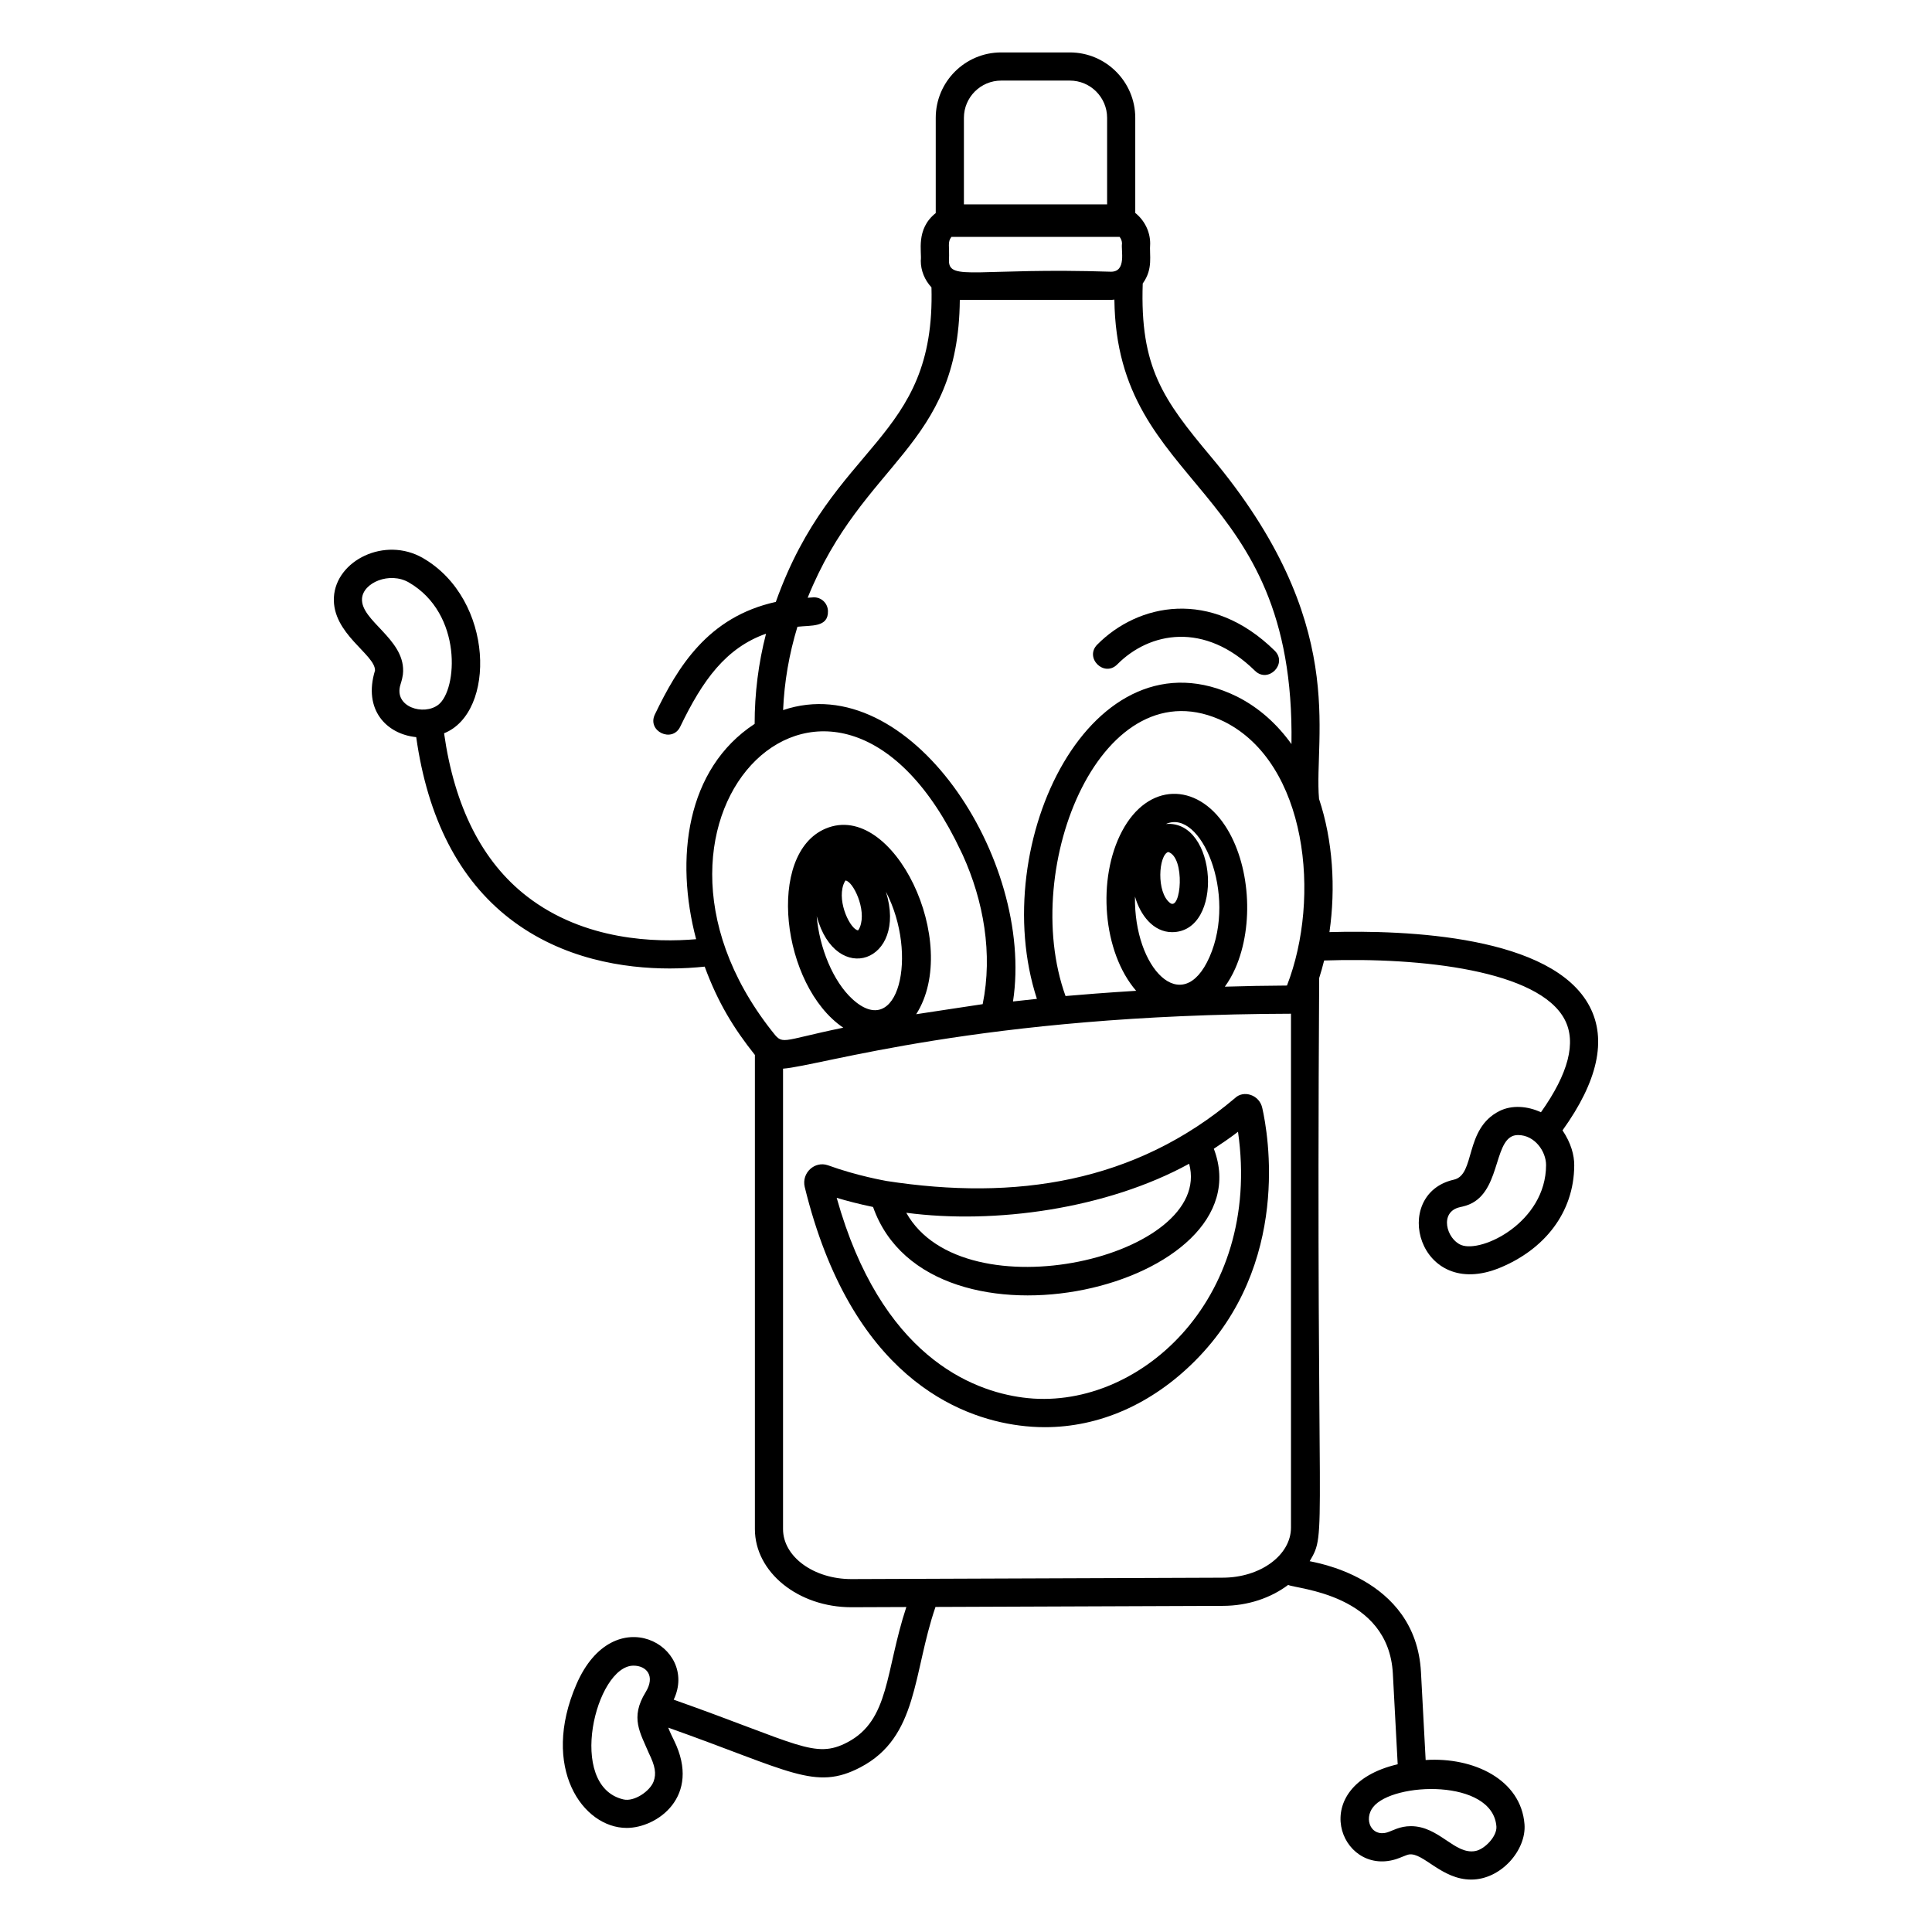 <?xml version="1.0" encoding="UTF-8"?>
<!-- Uploaded to: ICON Repo, www.svgrepo.com, Generator: ICON Repo Mixer Tools -->
<svg fill="#000000" width="800px" height="800px" version="1.1" viewBox="144 144 512 512" xmlns="http://www.w3.org/2000/svg">
 <g>
  <path d="m565.29 410.76c-9.812-18.809-48.527-20.324-68.973-19.742 1.691-11.777 0.898-24.305-2.758-35.297-1.473-16.879 8.289-46.652-28.625-90.664-12.73-15.195-18.859-23.727-18.098-45.922 2.84-3.973 1.711-7.391 1.973-10.594 0-3.234-1.562-6.195-3.953-8.113v-25.195c0-9.562-7.777-17.34-17.34-17.34h-18.199c-9.559 0-17.336 7.777-17.336 17.34v25.23c-5.398 4.281-3.633 10.359-3.965 12.637 0 2.641 1.055 5.144 2.832 7.051 1.117 40.844-26.098 40.816-41.246 83.359-18.031 3.981-26.008 17.266-32.051 29.824-2.148 4.457 4.602 7.656 6.723 3.234 5.941-12.348 12.105-20.871 22.734-24.637-2.023 7.832-3.023 15.836-3.019 23.902-18.223 11.934-21.137 35.836-15.508 57.062-10.594 0.914-29.586 0.457-44.82-11.34-11.879-9.191-19.223-23.766-21.977-43.23 13.758-5.477 13.352-35.445-5.578-46.422-10.125-5.863-23.098 0.645-23.617 10.379-0.523 9.68 10.988 15.148 10.891 19.406-3.184 10.379 3 16.852 10.922 17.66 3.027 21.461 11.316 37.684 24.793 48.109 13.926 10.777 30.414 13.195 42.406 13.195 3.551 0 6.672-0.219 9.25-0.488 3.512 9.582 7.769 16.453 13.305 23.406v125.65c0 11.422 11.469 20.711 25.578 20.711l14.555-0.055c-5.629 17.066-4.367 29.969-15.641 35.863-8.637 4.519-12.945 0.387-46.012-11.312 6.762-14.207-15.891-26.887-25.773-4.082-9.578 22.102 1.668 38.07 13.324 38.07 8.043 0 19.82-8.301 12.562-23.137-0.371-0.773-1.008-2.008-1.562-3.441 32.426 11.496 38.906 16.801 50.922 10.52 15.363-8.027 13.867-24.934 19.906-42.504l76.121-0.289c6.695 0 12.777-2.117 17.336-5.547 2.254 1.105 26.617 2.359 27.75 23.508l1.281 24.02c-24.469 5.719-15.309 29.738-0.504 25.168 1.145-0.352 2.809-1.152 3.481-1.262 3.777-0.613 8.617 6.652 16.508 6.652 7.926 0 14.648-7.859 14.121-14.656-0.922-11.859-13.496-17.848-26.195-17.031l-1.242-23.293c-1.367-25.461-29.105-29.184-29.492-29.395 4.75-8.059 1.598-3.371 2.516-154.54 0.48-1.523 0.93-3.074 1.312-4.652 25.836-0.887 56.973 2.652 63.762 15.672 3.141 6.019 0.977 14.285-6.301 24.547-3.57-1.664-7.719-1.977-11.023-0.312-9.395 4.738-6.242 16.879-12.074 18.184-16.883 3.812-9.523 32.312 12.258 23.328 11.617-4.801 19.609-14.477 19.66-27.148 0.012-2.676-0.844-5.894-3.106-9.254 9.309-12.953 11.793-23.996 7.207-32.793zm-315.16-85.344c0.82-2.625 0.641-3.164 0.703-3.559 0.199-8.637-11.215-13.348-10.898-19.176 0.227-4.254 7.316-7.277 12.422-4.324 14.309 8.309 12.867 28.48 7.816 32.398-3.879 3.019-11.918 0.59-10.043-5.34zm67.094 290.66c-0.922 2.566-5.129 5.465-7.992 4.793-15.215-3.531-7.32-35.453 2.652-35.453 3.477 0 5.856 2.762 3.207 7.047-4.184 6.789-1.398 10.754 0.844 16.102 1.699 3.465 2.035 5.43 1.289 7.512zm223.34 11.957c0.203 2.594-3.094 6.035-5.562 6.504-5.504 1.047-9.578-6.586-17.102-6.586-2.965 0-4.828 1.207-6.203 1.633-4.309 1.34-6.356-3.434-3.809-6.684 5.234-6.668 31.691-7.582 32.676 5.133zm-86.977-258.25c4.606 1.418 3.41 15.789 0.488 13.512-3.691-2.84-3.027-12.668-0.488-13.512zm1.02 21.246c13.859 0 11.984-29.82-1.629-28.66 9.211-4.191 18.941 18.504 11.551 35.258-7.207 16.32-20.098 2.941-19.746-16.035 1.41 4.973 4.891 9.438 9.824 9.438zm14.035-28.246c-7.547-11.426-20.406-11.473-27.281 1.473-6.676 12.562-5.152 32.059 3.731 42.316-8.023 0.496-14.562 1.023-18.715 1.387-12.41-34.367 9.895-88.551 42.141-72.676 21.863 11.027 25.625 46.508 16.543 69.895-5.625 0.027-11.148 0.137-16.465 0.301 1.035-1.426 1.969-3.039 2.766-4.84 5.086-11.531 3.918-27.805-2.719-37.855zm-73.16-149.69c0.184-3.945-0.445-4.918 0.66-6.312h44.57c0.387 0.5 0.633 1.113 0.633 1.762-0.312 1.715 1.27 7.465-2.91 7.465-35.215-1.137-42.953 2.547-42.953-2.914zm13.84-47.738h18.199c5.445 0 9.875 4.43 9.875 9.875v22.938l-37.949-0.004v-22.938c0-5.441 4.43-9.871 9.875-9.871zm-49.727 136.95c-0.539 0.016-1.031 0.074-1.555 0.102 14.695-36.469 39.984-39.609 40.32-78.938 45.949 0.008 39.398 0.051 40.965-0.082 0.57 50.73 48.016 48.109 46.926 117.8-3.773-5.25-8.539-9.617-14.402-12.574-38.418-18.922-66.504 38.871-53.059 80.094-2.008 0.211-4.164 0.445-6.332 0.691 5.766-37.812-27.586-88.484-60.926-77.215 0.312-7.477 1.598-14.867 3.797-22.09 3.68-0.414 8.203 0.215 8.09-4.148-0.051-2.066-1.727-3.707-3.824-3.644zm39.137 67.434c0.141 0.297 0.293 0.586 0.426 0.887 5.477 12.078 8 26.105 5.262 39.484-0.395 0.074-14.84 2.223-17.621 2.668 12.055-18.844-6.008-56.703-23.949-49.215-15.902 6.629-11.785 41.688 4.629 52.785-17.309 3.559-15.828 4.82-19.07 0.695-44.695-57.047 17.094-118.14 50.324-47.305zm-38.301 17.043c5.106 18.832 24.137 12.145 18.352-6.461 8.695 16.727 3.281 39.605-8.902 28.434-5.109-4.688-8.742-13.586-9.449-21.973zm7.074-8.32c0.273-0.777 0.578-1.098 0.543-1.117 1.953 0.105 5.684 7.633 3.852 12.312-0.262 0.66-0.512 0.875-0.504 0.902-1.98-0.25-5.543-7.273-3.891-12.098zm100.51 183.64-98.398 0.371c-9.98 0-18.102-5.941-18.102-13.246v-122.02c9.766-0.707 52.312-14.348 134.61-14.562v136.17c0 7.328-8.121 13.285-18.113 13.285zm63.227-88.16c-3.891-1.555-5.926-8.785-0.336-10.031 0.93-0.211 2.09-0.469 3.273-1.113 7.766-4.215 5.641-18 12.102-18 4.461 0 7.461 4.363 7.445 7.981-0.059 15.125-17.031 23.332-22.484 21.164z"/>
  <path d="m440.09 320.07c8.531-8.609 23.113-11.43 36.48 1.684 3.519 3.457 8.754-1.863 5.227-5.328-16.934-16.613-36.238-12.477-47.008-1.605-3.473 3.5 1.816 8.762 5.301 5.25z"/>
  <path d="m471.34 434.96c-26.555 22.531-58.293 27.27-92.391 22.016-0.375-0.09-7.699-1.316-15.555-4.172-3.449-1.188-7.008 1.969-6.137 5.746 12.27 50.164 40.887 61.141 56.848 63.215 2.273 0.301 4.539 0.453 6.797 0.453 14.41 0 28.32-6.09 39.766-17.543 25.641-25.691 19.359-60.375 17.855-67.016-0.754-3.57-4.969-4.805-7.184-2.699zm-12.203 17.445c6.66 24.586-59.691 40.246-74.965 12.992 23.441 3.102 53.113-1.012 74.965-12.992zm-44.059 61.961c-13.586-1.77-37.621-11.078-49.348-52.93 2.668 0.805 5.926 1.656 9.641 2.426 14.934 42.441 104.21 21.105 90.305-15.434 2.199-1.441 4.344-2.914 6.41-4.496 6.461 44.906-26.988 74.422-57.008 70.434z"/>
 </g>
</svg>